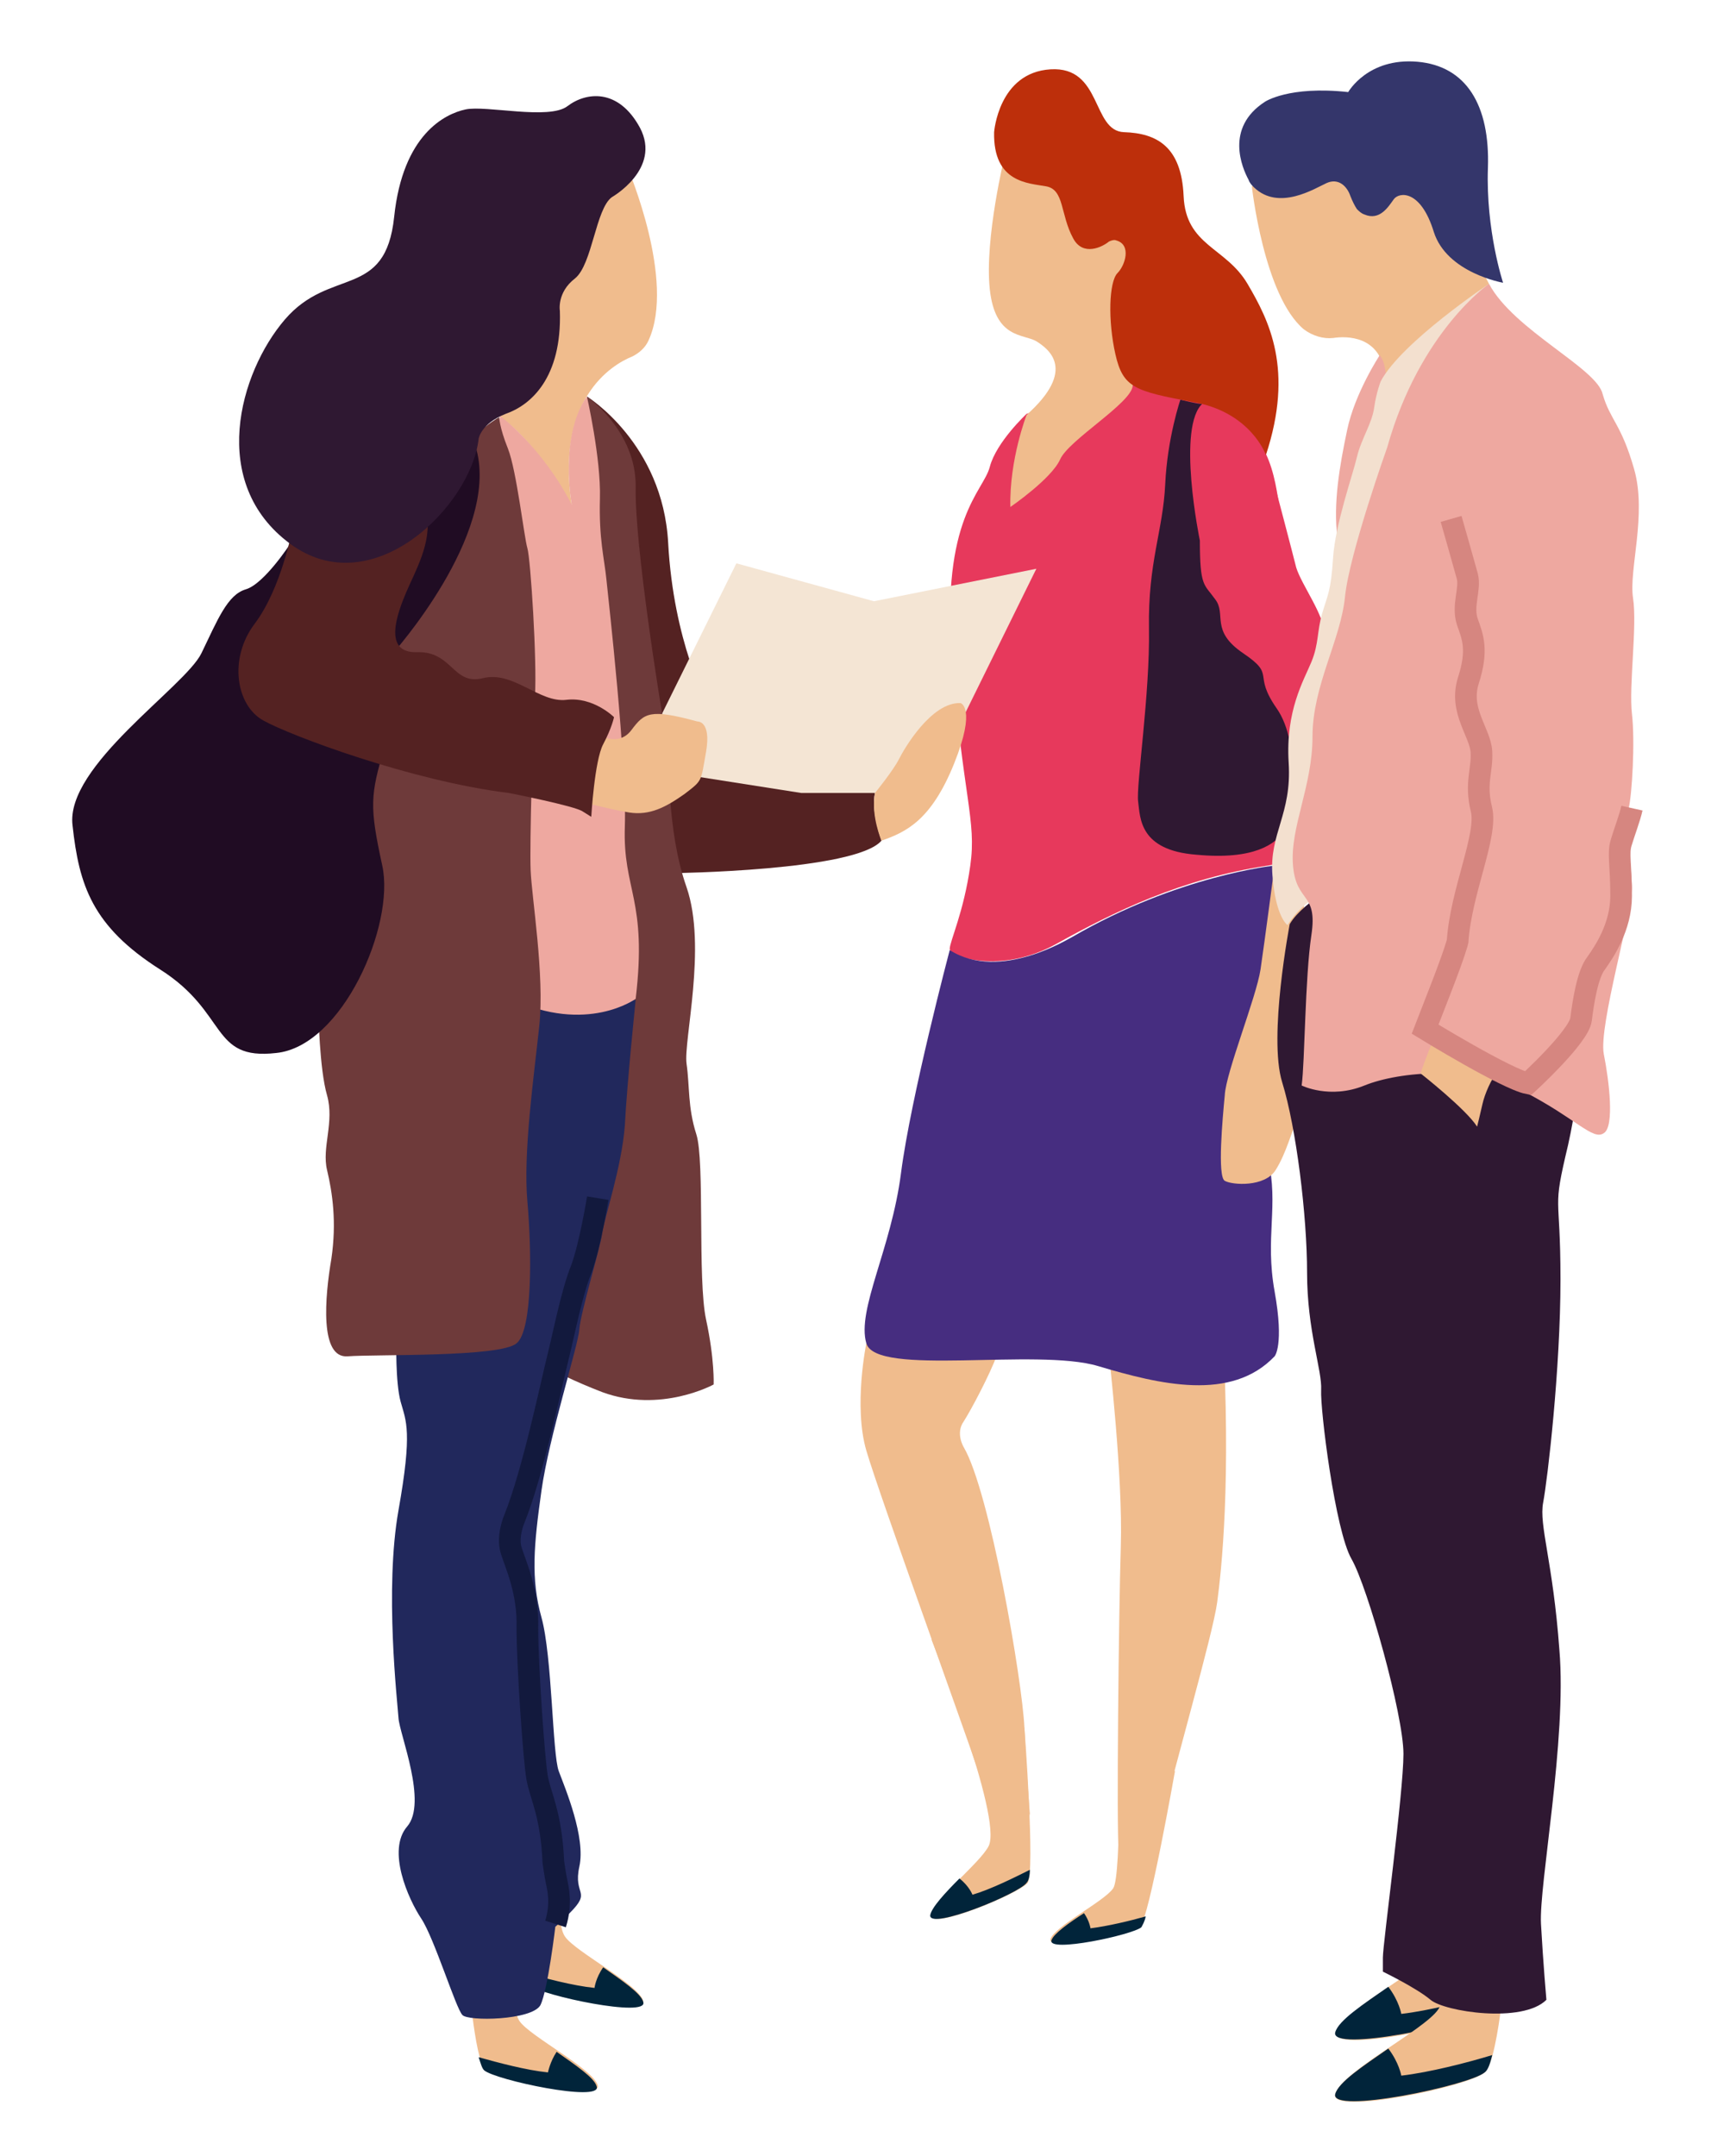 <?xml version="1.0" encoding="utf-8"?>
<!-- Generator: Adobe Illustrator 24.1.2, SVG Export Plug-In . SVG Version: 6.00 Build 0)  -->
<svg version="1.1" id="Layer_1" xmlns="http://www.w3.org/2000/svg" xmlns:xlink="http://www.w3.org/1999/xlink" x="0px" y="0px"
	 viewBox="0 0 158 199" style="enable-background:new 0 0 158 199;" xml:space="preserve">
<style type="text/css">
	.st0{fill:#F0BC8D;}
	.st1{fill:#34366B;}
	.st2{fill:#EEA8A0;}
	.st3{fill:#E7395C;}
	.st4{fill:#2F1832;}
	.st5{fill:#542222;}
	.st6{fill:#BD2F0B;}
	.st7{fill:#462D80;}
	.st8{fill:#F4E5D4;}
	.st9{fill:#01243A;}
	.st10{fill:#F3E0CF;}
	.st11{fill:#6E3A3A;}
	.st12{fill:#21285C;}
	.st13{fill:none;stroke:#12193D;stroke-width:2;stroke-miterlimit:10;}
	.st14{fill:#200C23;}
	.st15{fill:none;stroke:#D68680;stroke-width:2;stroke-miterlimit:10;}
</style>
<g>
	<path class="st0" d="M115.6,17.2c0,0,1.1,10.1,4.8,13.2c0.8,0.6,1.8,0.9,2.7,0.8c1.3-0.2,4.3-0.2,4.8,3.3c0.6,4.5,9.6-8.3,9.6-8.3
		l-5-9.7L119.6,15L115.6,17.2z"/>
	<path class="st1" d="M115.8,17.3c-0.2-0.2-0.4-0.4-0.5-0.7c-0.6-1.1-2.2-4.8,1.5-7.2c0,0,2.2-1.5,7.7-0.9c0,0,1.8-3.2,6.4-2.8
		c4.5,0.4,6.7,4,6.5,9.8c-0.2,5.8,1.4,10.6,1.4,10.6s-5.2-0.9-6.4-4.7c-1.2-3.9-3.2-3.7-3.7-3c-0.5,0.7-1.3,2-2.7,1.4
		c-0.3-0.1-0.5-0.3-0.7-0.5c-0.2-0.3-0.4-0.7-0.6-1.2c-0.3-0.9-1.1-1.7-2.2-1.2C121.4,17.4,118.1,19.5,115.8,17.3z"/>
	<path class="st2" d="M127.4,32.8c0,0-2.3,3.5-3,6.9c-0.7,3.3-1.3,6.8-0.9,9.9c0.4,3.1,3.7-8.9,3.7-8.9l1.1-5.3c0,0-0.3-0.5-0.4-1.4
		C127.7,33,127.4,32.8,127.4,32.8z"/>
	<path class="st3" d="M94.8,38.2c0,0-2.8,2.6-3.4,4.9c-0.6,2.3-4.5,4.7-3.5,17.6c1,12.9,2.3,15,1.7,19.2c-0.6,4.3-1.9,7-1.9,7.7
		c0,0.7,4.7,2.4,9.9-0.5c5.2-2.9,11.5-6,19.5-7.2c7.9-1.1,3.9-23.5,2.4-26.8c-1.5-3.3-1-7.8-2.6-11.2l-1.4-10.1L94.8,38.2z"/>
	<path class="st0" d="M92.8,14.3c0,0-1.9,7.7-1.4,12.4c0.5,4.6,3.1,4.1,4.3,4.8c1.1,0.7,3.8,2.6-0.9,6.8c0,0-1.6,4.1-1.5,8.5
		c0,0,3.8-2.6,4.6-4.4c0.8-1.8,6.6-5.2,6.7-6.8c0.1-1.7,2.1-11.3,2.1-11.3l-5.7-9.5L92.8,14.3z"/>
	<path class="st4" d="M109,36.9c0,0-1.2,3.5-1.4,7.8c-0.2,4.3-1.6,7.2-1.5,13.3c0.1,6.1-1.2,14.5-1,16c0.2,1.5,0.1,4.5,5.4,4.9
		c5.3,0.5,7.3-1,8.1-2.2c0.8-1.2,1.6-8-0.7-11.3c-2.3-3.3,0-3-3.1-5.1c-3.1-2.1-1.5-3.6-2.6-5c-1-1.4-1.4-1.1-1.4-5.4
		c0,0-2.2-10.6,0.3-12.7C111.2,37.4,110.3,37.2,109,36.9z"/>
	<path class="st5" d="M62.1,80.6c0,0,16.9-0.2,19.3-3c0,0-1-2.8-0.6-4.4c0.4-1.6-0.9-3.6-0.9-3.6L60,71.2C60,71.2,60.8,79,62.1,80.6
		z"/>
	<path class="st0" d="M80,124c0,0-1.2,5.8,0,9.9c1.2,4.1,9.1,25.9,10.2,29.2c1,3,2-1.6,3.1-1.2c1.1,0.4,1,9.3,1.8,5.5
		c0,0-0.3-3.4-0.5-7.9c-0.2-4.4-3.2-21.8-5.6-25.9c0,0-0.8-1.3,0-2.4c0.7-1.1,2.4-4.3,3.1-6.2C92.7,123.1,86.1,121.4,80,124z"/>
	<path class="st0" d="M102.4,125c0,0,1.3,11.3,1.1,17.7c-0.2,6.4-0.4,26-0.2,28.2c0.2,2.1,1.9,3.8,2.6,3c0.8-0.8,0.7-2.1,1.5-6.2
		c0.9-4.1,4.6-16.8,5-19.8c0.4-3,1.3-11.2,0.5-25.2L102.4,125z"/>
	<path class="st5" d="M54.2,36.6c0,0,7,4.3,7.5,13.5c0.5,9.2,3.6,14.8,3.6,14.8l-4.6,4.7C60.7,69.6,58.2,39.9,54.2,36.6z"/>
	<path class="st6" d="M91.8,12.2c0,0,0.4-5.5,5.2-5.8c4.8-0.3,3.8,5.7,6.8,5.8c3,0.1,5.3,1.3,5.5,5.9c0.2,4.6,3.9,4.7,5.9,8.1
		c2,3.4,4.3,7.9,1.7,15.8c0,0-1.4-4-6.8-4.9c-5.3-1-6.4-1.3-7.1-4.4c-0.7-3.1-0.6-6.7,0.2-7.5c0.7-0.7,1.3-2.6-0.1-3
		c-0.2-0.1-0.5,0-0.7,0.1c-0.6,0.5-2.4,1.4-3.3-0.3c-1.2-2.2-0.8-4.5-2.5-4.8C95,16.9,91.7,16.9,91.8,12.2z"/>
	<path class="st7" d="M87.7,87.7c0,0-3.6,13.6-4.5,20.6c-0.9,7-4.1,12.6-3.2,15.7c0.9,3.1,15.7,0.4,21.4,2.1
		c5.7,1.7,12.3,3.3,16.3-0.9c0,0,0.9-1,0-6c-0.9-5,0.4-7.9-0.6-12.2c-1-4.3,0.6-27.1,0.6-27.1s-8.9,0.9-18.7,6.6
		C98.9,86.5,92.4,90.7,87.7,87.7z"/>
	<path class="st0" d="M58,15.6c0,0,4.4,10.3,1.9,15.8c-0.3,0.7-0.9,1.2-1.5,1.5c-2,0.8-7.1,4-5.6,13.8c0,0-3.5-6.6-7.4-8.7
		C41.5,35.9,55.7,15.1,58,15.6z"/>
	<polygon class="st8" points="68,52 58.7,70.8 74,73.2 85.5,73.2 95.7,52.5 80.7,55.5 	"/>
	<path class="st0" d="M117.7,79.9c0,0-0.9,6.9-1.3,9.6c-0.4,2.6-3.2,9.5-3.3,11.6c-0.2,2.1-0.7,7.5,0,7.9c0.7,0.4,3.7,0.6,4.7-1
		c1-1.6,1.4-3.4,2.2-5.2c0.8-1.7,0.4-19.9,0.4-19.9L117.7,79.9z"/>
	<path class="st0" d="M88.7,64.9c0,0,1.5,0.4-0.6,5.6c-2.1,5.2-4.4,6.3-6.7,7.1c0,0-1-2.3-0.6-4.4c0,0,1.7-2.1,2.2-3.1
		C83.5,69.1,86,64.8,88.7,64.9z"/>
	<path class="st0" d="M132.9,172.9c0,0,1.3,5,0,6.9c-1.3,1.9-9,5.8-9.5,7.8c-0.6,2,12.4-0.7,13.8-2c1.4-1.2,2.1-12,2.1-12
		L132.9,172.9z"/>
	<path class="st9" d="M129.4,185.9c2.6-0.3,6.1-1.2,8.4-1.9c-0.2,0.8-0.4,1.4-0.7,1.6c-1.4,1.2-14.3,3.9-13.8,2
		c0.3-1.1,2.6-2.6,4.9-4.2C129.2,184.7,129.4,185.9,129.4,185.9z"/>
	<path class="st0" d="M48,181.4c0,0-1,3.8,0,5.2c1,1.4,6.8,4.4,7.2,5.9c0.4,1.5-9.4-0.5-10.4-1.5c-1-0.9-1.6-9.1-1.6-9.1L48,181.4z"
		/>
	<path class="st9" d="M50.6,191.3c-2-0.2-4.6-0.9-6.4-1.4c0.2,0.6,0.3,1,0.5,1.2c1,0.9,10.9,3,10.4,1.5c-0.2-0.8-2-2-3.7-3.2
		C50.8,190.3,50.6,191.3,50.6,191.3z"/>
	<path class="st3" d="M117.9,45.5c0,0,1.4,5.3,1.8,6.9c0.5,1.6,2.6,4.4,2.6,6.1c0,1.7-1.2,3.2-2.1,3.1
		C119.4,61.4,116.1,49.7,117.9,45.5z"/>
	<path class="st0" d="M52.2,173.6c0,0-1,3.8,0,5.2c1,1.4,6.8,4.4,7.2,5.9c0.4,1.5-9.4-0.5-10.4-1.5c-1-0.9-1.6-9.1-1.6-9.1
		L52.2,173.6z"/>
	<path class="st3" d="M118.1,46.7c0,0-0.3,2.1,1.4,6.6c1.8,4.5,3.8,8.9,3.8,8.9l-3.9,4l-2.2-8.3L118.1,46.7z"/>
	<path class="st9" d="M54.9,183.5c-2-0.2-4.6-0.9-6.4-1.4c0.2,0.6,0.3,1,0.5,1.2c1,0.9,10.9,3,10.4,1.5c-0.2-0.8-2-2-3.7-3.2
		C55,182.6,54.9,183.5,54.9,183.5z"/>
	<path class="st10" d="M137.5,26.2c0,0-8.1,5.4-10,9c0,0-0.4,1-0.6,2.4c-0.2,1.5-1.2,2.9-1.6,4.6c-0.4,1.7-2,6.2-2.2,9.3
		c-0.2,3.1-0.5,3.4-1,5.1c-0.5,1.7-0.3,2.8-1,4.5c-0.7,1.7-2.4,4.5-2.1,9.3c0.3,4.8-1.8,6.5-1.5,10.4c0.3,3.9,1.4,4.6,1.4,4.6
		s0.7-1.3,2.3-2.4C123,81.9,134,34.2,134,34.2L137.5,26.2z"/>
	<path class="st11" d="M54.2,36.6c0,0,4.6,3.2,4.5,8.4c-0.1,5.2,2.2,19.6,2.7,22.4c0.5,2.8,0.1,9.1,2,14.5c1.9,5.5-0.3,14.2,0,16.3
		c0.3,2.1,0.1,4,0.9,6.5c0.8,2.5,0.1,13.4,0.9,17.1c0.8,3.7,0.7,6,0.7,6s-4.9,2.7-10.3,0.7c-5.4-2.1-6.2-3.2-6.2-3.2L54.6,79
		L54.2,36.6z"/>
	<path class="st12" d="M58.7,92.3c0,0-0.8,7.7-1,11.6c-0.3,3.9-1.9,8.5-2.1,10c-0.2,1.4-2,7.3-2.1,8.8c-0.1,1.5-2.8,9.9-3.5,14.9
		c-0.7,5-1,8.1,0,11.7c1,3.6,1,12.6,1.6,14.2c0.6,1.6,2.5,6.1,1.9,8.8c-0.6,2.7,1.2,2.2-0.9,4.3s-1.3,1.1-1.3,1.1s-0.7,6-1.4,7.4
		c-0.8,1.4-6.7,1.5-7.2,0.9c-0.6-0.6-2.6-7.1-3.8-8.9s-3.2-6.3-1.3-8.5c1.9-2.2-0.7-8.5-0.8-10c-0.1-1.5-1.3-11.9,0-19.2
		c1.3-7.3,0.7-8.2,0.2-10c-0.5-1.8-0.4-5.7-0.4-5.7l10.5-31.3C47.2,92.3,50.8,92.9,58.7,92.3z"/>
	<path class="st0" d="M132.8,178.6c0,0,1.3,5,0,6.9c-1.3,1.9-9,5.8-9.5,7.8c-0.6,2,12.4-0.7,13.8-2c1.4-1.2,2.1-12,2.1-12
		L132.8,178.6z"/>
	<path class="st2" d="M54.2,36.6c0,0,1.3,5.7,1.2,9.4c-0.1,3.8,0.4,5.5,0.6,7.5c0.2,2,1.9,16.9,1.7,22.8c-0.2,5.9,2.1,6.7,1,15.9
		c0,0-4.5,3.3-11.5,0c-3.2-1.5-1.9-51.6-1-53.8c0,0,3.9,2.9,6.6,8.2C52.8,46.7,51.6,40.3,54.2,36.6z"/>
	<path class="st13" d="M55.2,110.6c0,0-0.7,4.3-1.5,6.5c-0.9,2.2-1.6,5.9-2.2,8.3c-0.6,2.4-2.3,10.6-4,14.8c0,0-0.7,1.6-0.3,2.9
		c0.4,1.3,1.6,3.8,1.5,7.2c0,3.4,0.6,12.1,0.9,13.8c0.3,1.7,1.3,3.3,1.5,7.8c0,0,0.2,1.4,0.3,1.8c0.1,0.5,0.5,2-0.1,3.9"/>
	<path class="st4" d="M119.1,85.3c0,0-2,10.4-0.7,14.6c1.3,4.2,2.3,12.3,2.3,17.6c0,5.3,1.4,9,1.3,10.8c-0.1,1.8,1.3,13,2.8,15.6
		c1.5,2.6,4.8,14.4,4.8,18c0,3.6-1.9,17.5-1.9,18.8c0,1.3,0,1.3,0,1.3s3.1,1.5,4.4,2.6c1.3,1.1,8.5,2.2,10.7,0c0,0-0.3-3.4-0.5-7
		c-0.2-3.6,2.4-17,1.7-25.3c-0.6-8.2-1.9-11.5-1.5-13.6c0.4-2.1,1.6-12.3,1.6-20.6c0-8.3-0.8-6.1,0.7-12.4c1.4-6.3,0.5-7.1,0.5-7.1
		L121.4,83C121.4,83,119.8,84.1,119.1,85.3z"/>
	<path class="st2" d="M137.5,26.2c0,0-6.4,4.4-9.4,15.1c0,0-3.5,9.8-3.9,13.8c-0.4,4-3,8.2-3,12.9c0,4.6-2.1,8.4-1.8,11.9
		c0.3,3.5,2.3,2.4,1.7,6.4c-0.6,4-0.6,11.7-0.9,13.9c0,0,2.6,1.3,5.8,0c3.2-1.3,10-1.9,14.8,0.6c4.8,2.5,6.3,4.5,7.3,3.8
		c1-0.6,0.5-4.8,0-7.3c-0.5-2.6,2.7-13.3,2.6-15.5c-0.1-2.2-0.6-6.1-0.3-7.2c0.3-1.2,0.6-6.1,0.3-8.7c-0.3-2.6,0.5-8.1,0.1-10.7
		c-0.4-2.6,1.3-7.7,0.1-11.9c-1.2-4.2-2.2-4.5-2.9-6.9C147.5,34,139.8,30.5,137.5,26.2z"/>
	<path class="st0" d="M55.2,67.8c0,0,1.9,1.2,3.1-0.4c1.2-1.6,1.7-2,6.1-0.8c0,0,1.3-0.1,0.8,2.8c-0.5,2.8-0.3,2.6-2,3.9
		c-1.7,1.2-3.2,2-5.1,1.7c-1.9-0.3-5.2-1.2-5.2-1.2L55.2,67.8z"/>
	<path class="st11" d="M46.1,38.5c0,0,0,0.9,0.8,2.9c0.8,2,1.5,8.2,1.8,9.2c0.3,1,0.9,10.4,0.7,13.7c-0.2,3.3-0.5,13.5-0.4,16
		c0.1,2.6,1.3,9.7,0.8,14.4c-0.5,4.7-1.5,11.7-1.1,16.2c0.4,4.5,0.5,11.9-1,13.1c-1.5,1.3-12.9,1-15.6,1.2c-2.6,0.2-2.1-5.5-1.5-9
		c0.5-3.4,0.1-6.1-0.4-8.2c-0.5-2.1,0.7-4.4,0-6.9c-0.7-2.4-0.8-7.6-0.8-8.1C29.3,92.8,31.1,47.6,46.1,38.5z"/>
	<path class="st14" d="M26.8,50.2c0,0-2.4,3.7-4.1,4.2c-1.7,0.5-2.6,2.8-4.1,5.9S6,70.7,6.7,76.2c0.6,5.5,1.8,9.3,8.1,13.3
		c6.3,4,4.6,8.4,10.7,7.7c6.1-0.6,11-11.8,9.8-17.3c-1.2-5.5-1.1-6.5,0.2-10.9c1.2-4.4,0.7-8.6,0.7-8.6s9.9-11,7.8-18.9
		C42,33.6,26.8,50.2,26.8,50.2z"/>
	<path class="st0" d="M132.5,95.6c0,0-1.3,3.2-1.3,3.5c0,0,4.2,3.3,5.2,4.9c0,0,0.3-1.2,0.5-2.1s0.8-2.3,1.4-3
		C138.3,98.8,132.9,96.2,132.5,95.6z"/>
	<path class="st5" d="M27,48.8c0,0-1,5.5-3.5,8.8c-2.4,3.2-1.7,7.5,0.8,8.9S38,72.1,47,73.2c0,0,6.1,1.2,6.8,1.7
		c0.8,0.5,0.8,0.5,0.8,0.5s0.3-5.2,1.1-6.7c0.8-1.5,1-2.5,1-2.5s-1.9-1.9-4.4-1.6c-2.5,0.3-4.9-2.7-7.7-2c-2.8,0.7-2.8-2.5-6.1-2.4
		c-3.2,0.1-1.8-3.6-1-5.5c0.8-1.9,2.4-4.6,1.9-7.2C38.9,44.9,27,48.8,27,48.8z"/>
	<path class="st9" d="M129.4,191.6c2.6-0.3,6.1-1.2,8.4-1.9c-0.2,0.8-0.4,1.4-0.7,1.6c-1.4,1.2-14.3,3.9-13.8,2
		c0.3-1.1,2.6-2.6,4.9-4.2C129.2,190.4,129.4,191.6,129.4,191.6z"/>
	<path class="st0" d="M103.3,159.2c0,0,0.3,13.9-0.5,15.1c-0.8,1.2-5.4,3.5-5.8,4.7c-0.3,1.2,7.5-0.4,8.3-1.2
		c0.8-0.7,3.2-14.3,3.2-14.3L103.3,159.2z"/>
	<path class="st9" d="M100.7,178c1.6-0.2,3.7-0.7,5.1-1.1c-0.1,0.5-0.3,0.8-0.4,1c-0.8,0.7-8.7,2.4-8.3,1.2c0.2-0.6,1.6-1.6,3-2.5
		C100.6,177.3,100.7,178,100.7,178z"/>
	<g>
		<path class="st0" d="M86,151.3c0,0,6.6,16.4,5.3,19.1c-0.8,1.6-5.2,5-5.3,6.4c-0.1,1.4,8.1-2,8.9-3c0.7-1-0.3-14.3-0.3-14.3
			L86,151.3z"/>
		<path class="st9" d="M89.8,174.9c1.7-0.5,3.9-1.6,5.3-2.3c0,0.5-0.1,1-0.3,1.2c-0.7,1-9,4.4-8.9,3c0.1-0.7,1.4-2.1,2.7-3.4
			C89.5,174.1,89.8,174.9,89.8,174.9z"/>
	</g>
	<path class="st4" d="M56.5,18.2c0,0,4.6-2.6,2.6-6.4c-2-3.7-5-3.3-6.7-2s-7.5-0.1-9.4,0.3c-1.9,0.4-5.8,2.3-6.6,9.9
		c-0.8,7.7-5.9,4.6-10.1,9.5s-7.1,15.1,0.5,20.7c7.6,5.6,16.7-3.5,17.4-9.7c0,0,0.2-1.4,2.5-2.3c2.3-0.8,5.2-3.3,5-9.5
		c0,0-0.3-1.7,1.4-3C54.7,24.4,55,19.3,56.5,18.2z"/>
	<path class="st15" d="M134,47.9c0,0,1.2,4.2,1.5,5.3c0.3,1.2-0.5,2.7,0,4.2c0.5,1.4,1,2.6,0.1,5.4c-0.9,2.8,1.1,4.8,1.2,6.6
		c0.1,1.7-0.6,2.9,0,5.3c0.6,2.4-1.9,7.6-2.2,12.2c0,0-0.2,0.9-1.6,4.5c-1.4,3.6-1.4,3.6-1.4,3.6s7.5,4.6,9.5,5c0,0,4.7-4.3,4.9-5.9
		c0.2-1.6,0.6-4.2,1.4-5.2c0.7-1,2.3-3.3,2.3-6.2c0-2.9-0.3-3.9,0-4.9c0.3-1,0.8-2.3,1-3.2"/>
</g>
</svg>
